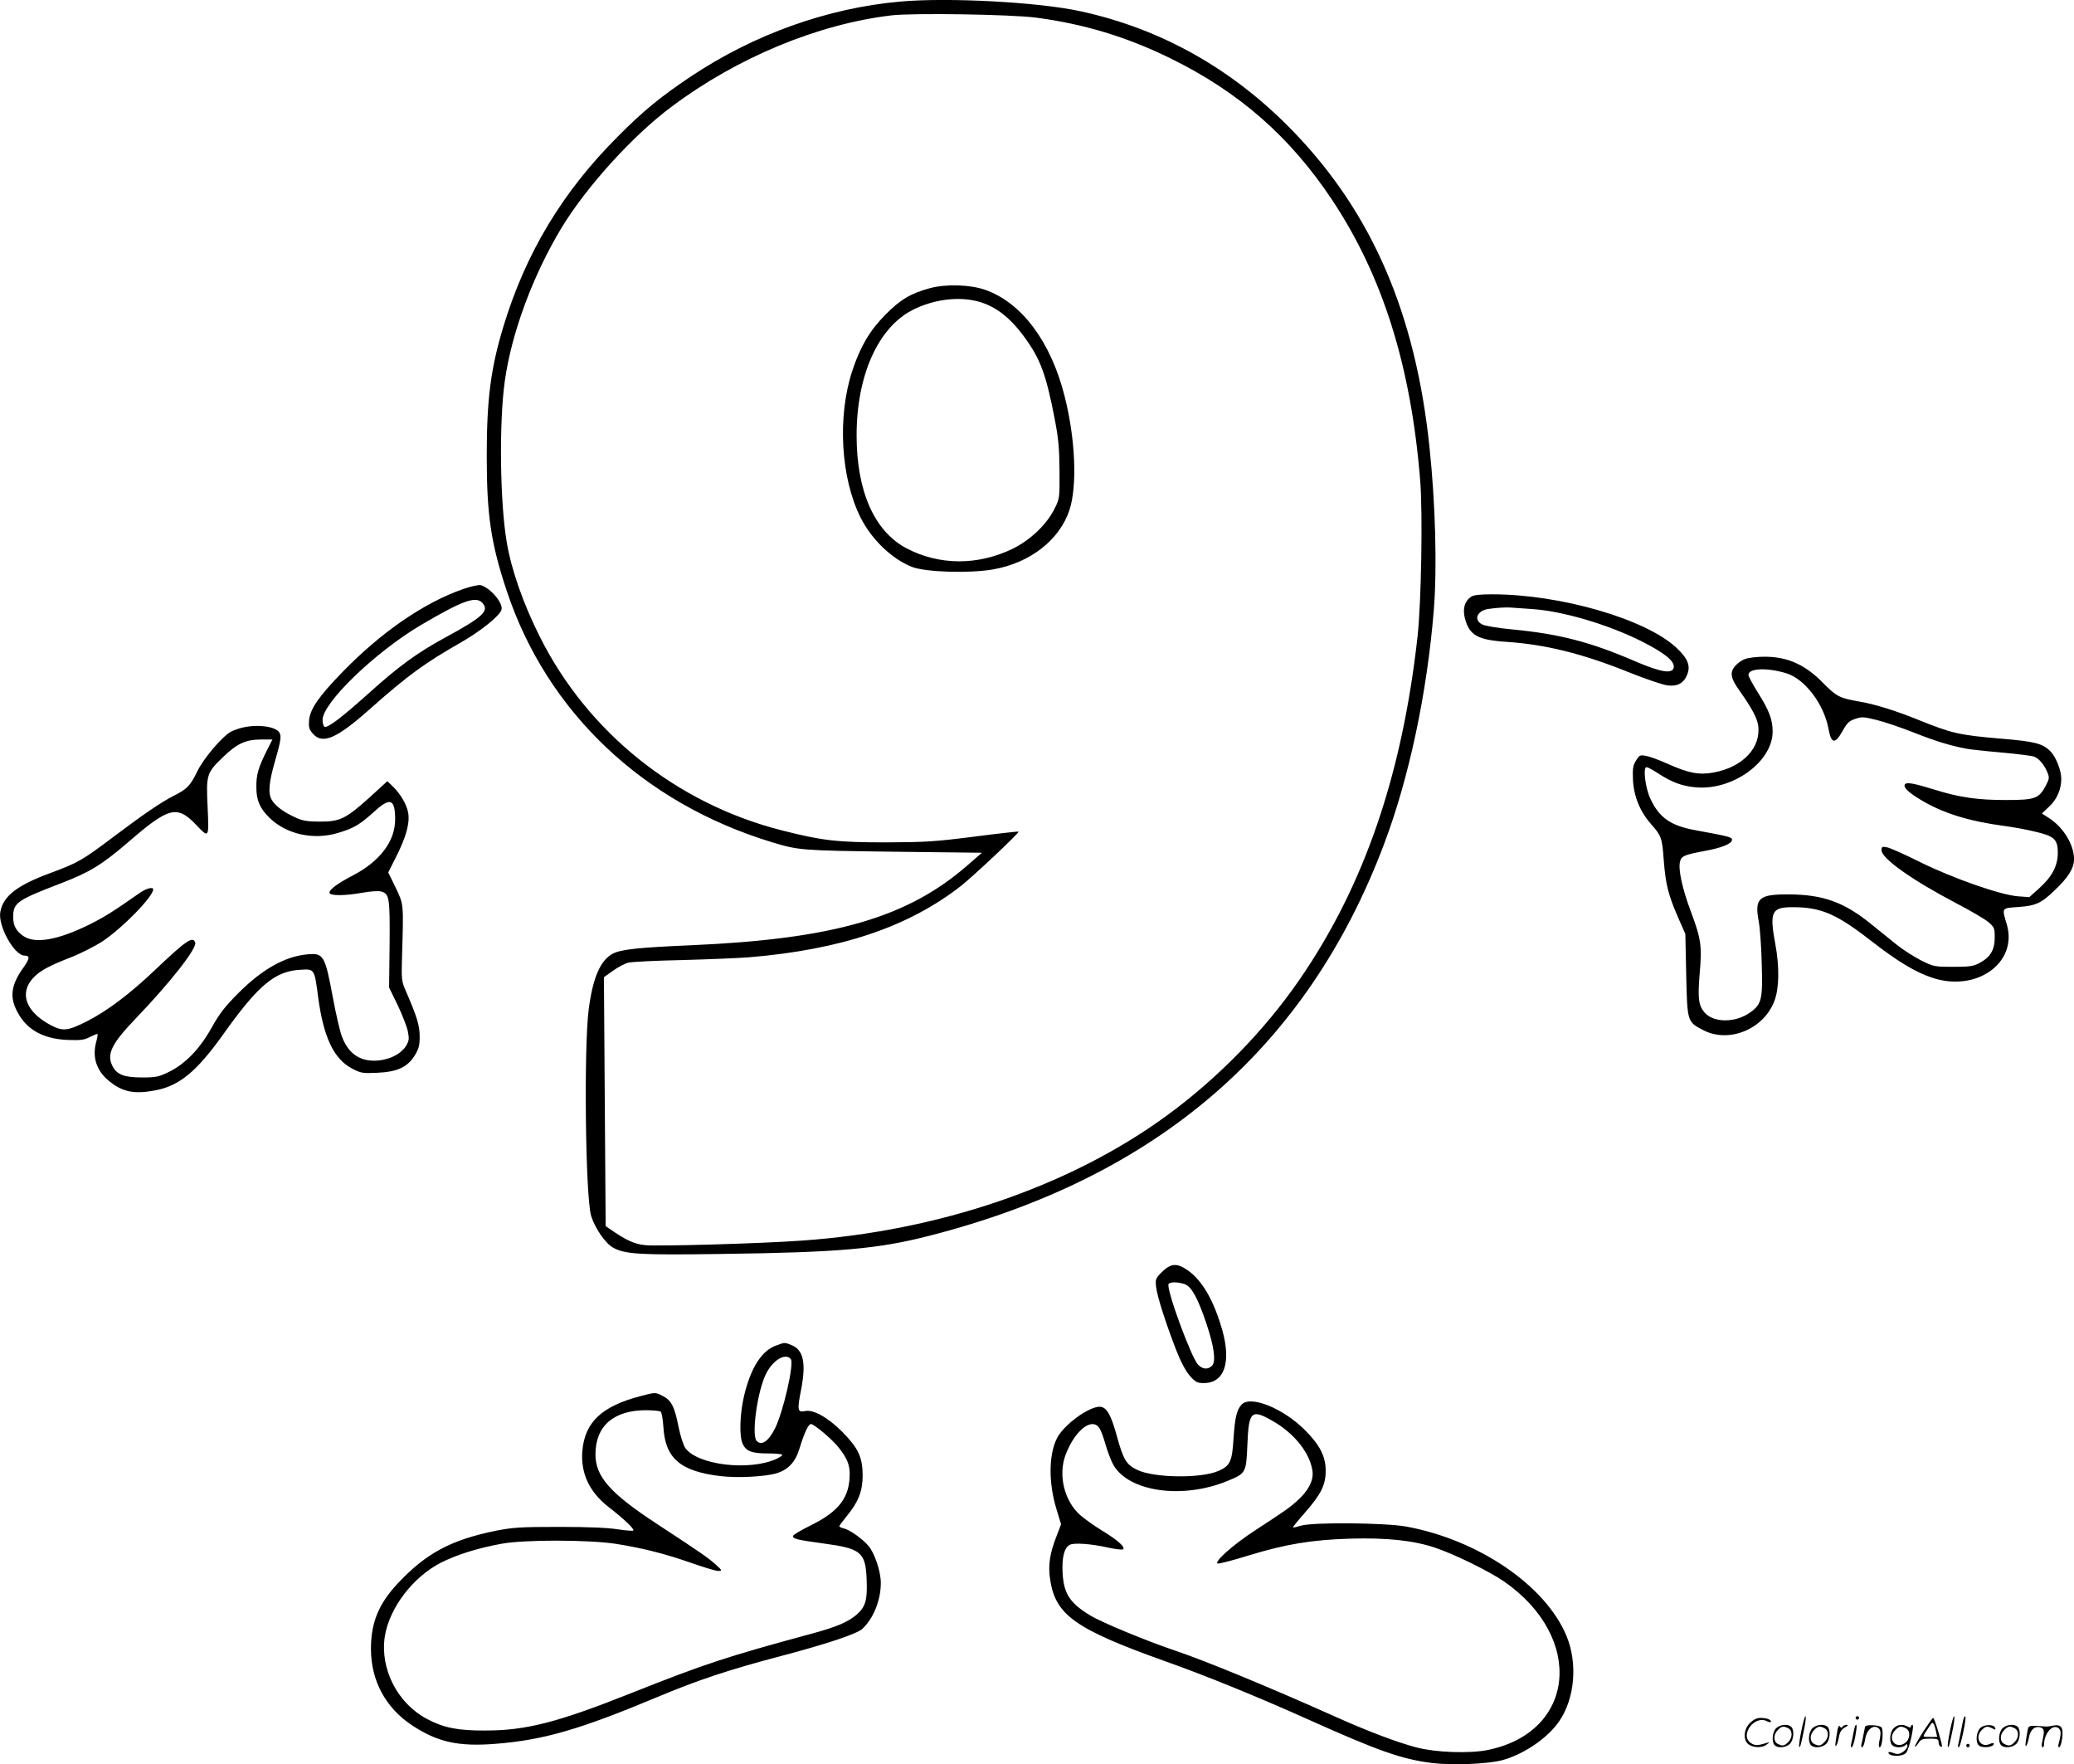 <svg version="1.0" xmlns="http://www.w3.org/2000/svg"
  viewBox="0 0 1199.993 1020.592"
 preserveAspectRatio="xMidYMid meet">
<g transform="translate(-0.376,1020.809) scale(0.1,-0.1)"
fill="#000000" stroke="none">
<path d="M5213 10199 c-421 -37 -848 -190 -1213 -434 -172 -115 -274 -198
-420 -345 -322 -322 -534 -674 -664 -1102 -73 -242 -96 -419 -96 -748 0 -342
24 -505 116 -781 233 -700 789 -1227 1534 -1453 156 -47 166 -48 700 -55 l515
-6 -85 -74 c-347 -302 -773 -425 -1595 -461 -304 -13 -407 -24 -454 -48 -73
-37 -117 -139 -141 -322 -29 -224 -19 -1086 14 -1196 22 -71 82 -158 126 -183
70 -39 155 -44 630 -37 680 9 906 29 1204 106 1315 337 2182 1084 2627 2263
146 386 250 877 289 1361 19 244 9 615 -26 943 -81 767 -331 1346 -782 1815
-350 364 -766 599 -1237 701 -241 53 -766 81 -1042 56z m786 -93 c278 -37 523
-111 776 -235 398 -195 693 -454 936 -819 294 -443 457 -963 510 -1626 15
-190 6 -699 -15 -896 -89 -805 -310 -1448 -684 -1990 -202 -293 -472 -570
-768 -786 -560 -409 -1317 -668 -2114 -723 -235 -17 -835 -34 -904 -26 -62 6
-110 28 -206 95 l-22 15 -5 720 -5 720 52 37 c29 21 69 42 89 47 20 5 158 12
306 15 149 4 324 11 390 16 535 44 926 176 1230 414 72 57 338 307 332 313 -3
2 -119 -11 -258 -29 -227 -29 -281 -32 -509 -33 -284 0 -370 10 -605 70 -608
155 -1121 566 -1398 1120 -95 189 -164 385 -191 545 -40 231 -45 701 -11 937
40 280 162 607 327 882 145 239 413 535 639 703 378 283 843 476 1269 527 122
15 695 6 839 -13z M5384 8541 c-113 -31 -171 -66 -259 -155 -89 -90 -144 -184
-189 -320 -89 -267 -68 -625 48 -854 64 -126 180 -237 295 -283 78 -31 332
-39 470 -15 215 37 386 171 443 345 45 140 34 410 -28 655 -79 315 -247 542
-459 617 -87 31 -228 35 -321 10z m258 -72 c109 -23 198 -88 286 -207 95 -129
128 -218 178 -477 22 -113 27 -171 28 -300 1 -158 1 -161 -29 -220 -45 -92
-142 -183 -245 -233 -201 -96 -422 -95 -611 4 -186 98 -289 330 -289 653 0
350 126 629 330 729 112 55 243 74 352 51z M2685 6801 c-227 -79 -474 -248
-701 -482 -136 -140 -185 -211 -192 -277 -3 -41 0 -53 21 -77 56 -66 139 -30
334 144 215 191 317 265 521 381 114 65 226 154 237 190 12 38 -63 127 -120
143 -11 3 -56 -7 -100 -22z m110 -81 c41 -46 4 -81 -217 -201 -160 -87 -267
-165 -438 -319 -158 -142 -242 -206 -259 -196 -6 4 -11 22 -11 39 0 99 303
391 567 548 245 144 320 171 358 129z M8514 6755 c-36 -25 -48 -68 -35 -122
26 -100 73 -127 241 -138 226 -15 440 -68 708 -176 97 -39 198 -73 224 -76 57
-7 93 12 113 61 22 52 5 95 -64 159 -179 165 -670 307 -1063 307 -75 0 -109
-4 -124 -15z m350 -70 c178 -11 440 -88 636 -186 133 -67 193 -115 188 -151
-6 -41 -73 -30 -227 36 -255 110 -433 156 -699 182 -89 8 -166 21 -183 30 -50
26 -30 78 34 89 46 7 108 11 137 8 14 -1 65 -5 114 -8z M10101 6396 c-18 -6
-45 -25 -58 -41 -32 -37 -26 -71 25 -142 72 -102 101 -156 108 -200 19 -129
-88 -243 -258 -274 -84 -15 -144 -4 -264 50 -49 22 -106 43 -126 46 -34 7 -39
5 -58 -26 -18 -29 -21 -46 -18 -114 5 -95 41 -182 105 -255 59 -66 64 -80 73
-208 11 -141 26 -200 82 -329 l43 -98 5 -237 c6 -272 6 -272 100 -320 148 -76
348 6 410 169 28 72 30 197 6 327 -35 190 -23 216 100 216 163 0 253 -38 454
-195 151 -117 254 -180 350 -212 257 -88 500 84 435 307 -29 98 -32 94 65 101
100 7 133 21 208 93 83 78 116 131 116 186 -1 83 -63 184 -147 237 l-39 25 44
42 c44 42 68 98 68 159 0 49 -31 128 -64 160 -44 44 -90 56 -285 72 -244 21
-283 30 -481 110 -125 51 -250 90 -340 105 -111 19 -131 29 -206 105 -105 109
-210 155 -344 154 -41 0 -90 -6 -109 -13z m239 -83 c107 -33 217 -179 243
-320 16 -89 38 -92 82 -13 25 45 38 58 72 69 37 13 49 13 125 -6 45 -11 146
-45 223 -76 125 -49 205 -73 300 -91 17 -3 105 -13 197 -21 91 -8 177 -19 191
-24 28 -11 59 -47 77 -92 12 -29 11 -36 -10 -77 -40 -74 -62 -82 -231 -82
-164 0 -267 15 -409 59 -123 38 -166 46 -175 31 -10 -17 21 -47 97 -92 126
-75 276 -121 478 -148 47 -6 125 -20 174 -32 115 -26 136 -45 136 -123 0 -75
-33 -138 -107 -205 l-58 -52 -66 5 c-102 8 -375 104 -564 197 -88 44 -175 83
-192 86 -29 6 -33 4 -33 -16 0 -48 175 -172 430 -306 83 -43 168 -93 188 -110
35 -30 37 -35 37 -90 0 -71 -25 -113 -88 -147 -36 -19 -57 -22 -153 -22 -107
0 -112 1 -185 37 -40 21 -104 61 -140 90 -36 29 -104 84 -150 121 -155 126
-278 170 -474 171 -176 1 -201 -21 -175 -159 7 -38 15 -149 17 -245 6 -203 0
-231 -67 -279 -85 -61 -213 -61 -265 1 -34 41 -39 82 -27 227 14 156 8 198
-52 358 -49 131 -73 242 -62 286 8 33 24 40 141 62 100 18 160 42 160 65 0 15
-14 19 -210 55 -145 26 -212 73 -263 184 -29 62 -43 181 -22 181 8 0 41 -18
74 -40 73 -47 132 -69 206 -76 215 -23 450 146 450 322 0 69 -20 122 -85 225
-30 48 -55 94 -55 103 0 39 109 43 220 9z M1407 5999 c-21 -5 -50 -15 -66 -23
-50 -27 -160 -155 -196 -231 -40 -82 -59 -102 -135 -140 -73 -37 -173 -105
-347 -236 -182 -137 -207 -152 -367 -211 -192 -71 -272 -132 -290 -223 -17
-80 80 -255 140 -255 32 0 30 -18 -5 -67 -74 -102 -84 -174 -35 -262 54 -101
149 -153 289 -159 76 -3 96 0 129 17 22 11 41 19 44 17 2 -2 -1 -21 -7 -43
-25 -89 0 -168 73 -228 78 -64 145 -78 267 -55 140 26 240 108 394 324 203
285 299 366 447 374 82 5 81 7 103 -162 31 -228 90 -354 195 -409 51 -27 61
-29 146 -25 116 5 175 32 218 101 23 38 28 57 28 109 0 64 -16 115 -78 258
-28 64 -28 68 -24 210 9 303 10 295 -37 393 l-43 88 45 89 c58 115 80 194 71
253 -7 48 -46 115 -93 159 l-28 27 -104 -95 c-137 -123 -170 -139 -286 -139
-73 0 -100 5 -140 23 -72 33 -118 67 -139 103 -22 37 -17 100 19 224 34 118
37 142 26 164 -20 36 -124 51 -214 30z m139 -136 c-47 -94 -60 -138 -59 -208
0 -75 19 -121 73 -175 98 -98 257 -134 401 -90 90 27 124 47 207 122 94 86
122 75 122 -45 0 -125 -88 -242 -244 -323 -88 -46 -136 -81 -136 -100 0 -19
86 -19 193 0 43 8 90 11 105 7 49 -13 52 -34 50 -306 l-3 -250 49 -100 c26
-55 53 -123 59 -151 9 -45 8 -55 -9 -85 -26 -44 -85 -76 -152 -85 -107 -13
-181 33 -220 138 -12 31 -35 132 -52 224 -46 246 -54 260 -148 251 -128 -11
-261 -86 -397 -222 -80 -80 -111 -120 -155 -199 -69 -124 -152 -211 -247 -258
-61 -30 -76 -33 -158 -33 -102 0 -145 16 -170 65 -36 69 -6 130 134 276 199
207 357 408 344 440 -14 38 -53 11 -233 -160 -142 -135 -276 -237 -393 -296
-111 -56 -139 -59 -207 -24 -147 77 -188 187 -102 277 37 39 90 68 216 117 61
24 143 66 185 94 114 76 291 257 291 299 0 16 -39 6 -77 -20 -154 -108 -202
-138 -289 -182 -184 -91 -316 -115 -385 -68 -41 28 -59 60 -59 109 0 83 20 98
276 196 171 66 238 108 394 242 229 198 278 211 385 100 79 -83 78 -84 70 98
-9 190 -6 199 90 291 81 78 130 100 217 101 l68 0 -34 -67z M6727 2850 c-38
-38 -39 -43 -34 -88 6 -54 57 -212 116 -364 27 -69 55 -121 79 -149 33 -37 43
-42 81 -42 119 0 160 120 106 309 -49 171 -117 287 -200 344 -62 43 -97 40
-148 -10z m132 -71 c39 -14 76 -81 127 -234 43 -129 54 -214 30 -238 -24 -23
-53 -21 -80 6 -39 39 -187 442 -171 467 8 13 54 13 94 -1z M4496 2425 c-85
-30 -148 -128 -187 -291 -25 -106 -29 -235 -8 -279 20 -43 53 -55 147 -55 45
0 82 -4 82 -8 0 -5 -17 -16 -37 -25 -159 -70 -454 -33 -524 64 -11 16 -29 71
-40 126 -23 117 -42 152 -94 177 -39 20 -40 20 -124 -2 -226 -59 -324 -151
-338 -319 -10 -128 41 -237 152 -323 88 -68 151 -128 143 -136 -4 -3 -45 0
-90 7 -55 9 -168 14 -338 14 -225 0 -268 -3 -366 -22 -261 -53 -404 -130 -567
-303 -112 -119 -157 -228 -157 -380 0 -185 85 -342 238 -443 147 -97 268 -124
482 -107 278 22 486 82 933 269 233 98 419 160 712 237 274 72 446 130 478
159 65 61 107 166 107 266 0 67 -36 173 -72 215 -38 43 -105 90 -141 100 -15
3 -27 9 -27 13 0 3 19 29 41 56 69 83 94 146 94 240 -1 104 -26 157 -119 251
-83 83 -168 130 -215 119 -43 -9 -46 4 -21 130 28 149 12 223 -55 251 -41 17
-40 17 -89 -1z m83 -79 c21 -25 -43 -304 -91 -401 -38 -75 -77 -102 -106 -73
-30 30 0 265 48 376 37 86 116 138 149 98z m-753 -304 c6 -4 13 -43 16 -88 10
-181 97 -257 328 -285 99 -12 259 -4 326 16 68 20 111 66 134 145 28 91 51
140 66 140 18 0 125 -90 161 -137 47 -59 63 -98 63 -151 0 -136 -61 -217 -225
-298 -55 -27 -101 -54 -102 -60 -6 -17 20 -24 176 -45 217 -29 243 -51 249
-208 5 -118 -6 -158 -56 -202 -49 -43 -116 -72 -252 -109 -506 -137 -627 -177
-1050 -345 -432 -172 -613 -218 -850 -218 -156 -1 -240 16 -334 66 -172 90
-274 289 -246 477 26 166 163 346 327 429 92 46 207 82 346 108 131 25 507 24
664 0 157 -25 287 -58 438 -111 71 -25 141 -46 155 -46 24 1 23 2 -16 38 -44
39 -84 67 -342 236 -270 177 -354 273 -353 403 1 162 105 252 291 253 41 0 80
-4 86 -8z M7187 2082 c-28 -31 -38 -75 -46 -193 -8 -136 -20 -161 -87 -190
-101 -45 -374 -41 -471 6 -63 31 -79 58 -116 191 -35 129 -61 174 -101 174
-65 0 -208 -106 -246 -181 -49 -94 -50 -260 -4 -410 l27 -89 -26 -68 c-40
-101 -50 -171 -37 -253 31 -204 145 -285 662 -470 243 -86 541 -208 833 -339
403 -181 539 -229 715 -251 115 -14 321 -6 404 16 124 33 263 127 330 224 92
132 109 338 43 496 -121 291 -508 555 -927 632 -122 22 -540 26 -609 5 -23 -7
-44 -12 -46 -10 -2 2 28 39 67 83 96 110 122 162 122 245 0 82 -33 147 -117
232 -126 128 -319 207 -370 150z m195 -103 c119 -72 204 -184 216 -284 6 -54
-26 -114 -92 -172 -48 -42 -58 -49 -240 -168 -128 -83 -243 -186 -216 -192 9
-2 88 19 176 46 215 66 365 91 589 98 210 6 366 -10 491 -52 111 -37 311 -135
399 -195 469 -325 416 -873 -95 -976 -106 -21 -299 -14 -410 15 -108 28 -280
93 -459 173 -393 176 -752 324 -937 387 -164 55 -425 163 -491 203 -119 72
-154 126 -161 244 -5 92 9 148 41 165 24 14 128 6 228 -17 38 -8 73 -12 80 -9
17 11 -28 52 -120 108 -46 28 -103 69 -127 90 -92 81 -129 231 -85 349 54 142
153 220 196 154 9 -13 25 -57 36 -97 12 -41 32 -93 45 -116 90 -156 402 -199
660 -92 107 44 108 46 115 210 8 199 23 210 161 128z M10426 194 c-10 -47 -15
-88 -12 -91 5 -6 9 7 30 110 7 37 10 67 6 67 -4 0 -15 -39 -24 -86z M10740
270 c0 -5 5 -10 10 -10 6 0 10 5 10 10 0 6 -4 10 -10 10 -5 0 -10 -4 -10 -10z
M11286 194 c-10 -47 -15 -88 -12 -91 5 -6 9 7 30 110 7 37 10 67 6 67 -4 0
-15 -39 -24 -86z M11366 269 c-3 -8 -10 -41 -16 -74 -6 -33 -14 -68 -16 -77
-3 -10 -1 -18 3 -18 10 0 46 171 38 178 -2 3 -7 -1 -9 -9z M10129 241 c-38
-38 -41 -101 -7 -125 29 -20 79 -20 104 0 18 14 18 15 1 10 -53 -17 -69 -17
-92 -2 -69 45 21 166 94 126 12 -6 21 -7 21 -1 0 12 -25 21 -62 21 -19 0 -39
-10 -59 -29z M11130 189 c-28 -45 -49 -83 -47 -85 2 -3 12 7 21 21 14 21 24
25 66 25 43 0 50 -3 50 -19 0 -11 5 -23 10 -26 6 -3 10 -3 10 1 0 20 -44 164
-51 164 -4 0 -30 -37 -59 -81z m75 4 l7 -33 -42 0 c-42 0 -42 0 -28 23 8 12
21 32 29 44 15 25 22 18 34 -34z M10280 210 c-22 -22 -27 -79 -8 -98 19 -19
66 -14 88 8 22 22 27 79 8 98 -19 19 -66 14 -88 -8z m71 0 c25 -14 25 -54 -1
-80 -23 -23 -33 -24 -61 -10 -25 14 -25 54 1 80 23 23 33 24 61 10z M10490
210 c-22 -22 -27 -79 -8 -98 19 -19 66 -14 88 8 22 22 27 79 8 98 -19 19 -66
14 -88 -8z m71 0 c25 -14 25 -54 -1 -80 -23 -23 -33 -24 -61 -10 -25 14 -25
54 1 80 23 23 33 24 61 10z M10636 204 c-3 -16 -8 -47 -11 -69 -8 -51 10 -26
19 27 5 27 15 42 34 53 18 10 22 14 10 15 -9 0 -20 -5 -24 -11 -5 -8 -9 -8
-14 1 -5 8 -10 3 -14 -16z M10737 223 c-2 -4 -7 -26 -11 -48 -4 -22 -9 -48
-12 -57 -3 -10 -1 -18 4 -18 4 0 14 28 20 62 11 58 10 81 -1 61z M10795 220
c-1 -3 -5 -23 -9 -45 -4 -22 -9 -48 -12 -57 -3 -10 -1 -18 4 -18 5 0 13 20 17
45 7 53 44 87 74 68 17 -11 19 -28 8 -80 -4 -18 -3 -33 2 -33 16 0 24 99 11
115 -12 14 -87 18 -95 5z M10960 210 c-22 -22 -27 -79 -8 -98 7 -7 24 -12 38
-12 14 0 31 5 38 12 9 9 12 8 12 -5 0 -9 -12 -24 -26 -34 -21 -13 -32 -15 -55
-6 -16 6 -29 8 -29 3 0 -24 81 -27 102 -2 18 19 50 162 37 162 -5 0 -9 -5 -9
-10 0 -7 -6 -7 -19 0 -30 16 -59 12 -81 -10z m71 0 c29 -16 25 -65 -6 -86 -56
-37 -103 28 -55 76 23 23 33 24 61 10z M11461 211 c-23 -23 -28 -80 -9 -99 19
-19 88 -13 88 9 0 5 -11 4 -24 -2 -54 -25 -89 38 -46 81 23 23 33 24 62 9 16
-9 19 -8 16 3 -8 22 -64 22 -87 -1z M11590 210 c-22 -22 -27 -79 -8 -98 19
-19 66 -14 88 8 22 22 27 79 8 98 -19 19 -66 14 -88 -8z m71 0 c25 -14 25 -54
-1 -80 -23 -23 -33 -24 -61 -10 -25 14 -25 54 1 80 23 23 33 24 61 10z M11736
201 c-3 -14 -8 -44 -11 -66 -8 -51 10 -26 19 27 8 41 35 63 66 53 22 -7 24
-21 11 -77 -5 -22 -5 -38 0 -38 5 0 9 6 9 13 0 68 51 125 85 97 15 -13 15 -35
-1 -92 -3 -10 -1 -18 4 -18 6 0 13 23 17 50 9 63 -5 84 -49 76 -17 -4 -35 -6
-41 -6 -101 8 -104 7 -109 -19z M11380 110 c0 -5 5 -10 10 -10 6 0 10 5 10 10
0 6 -4 10 -10 10 -5 0 -10 -4 -10 -10z"/>
</g>
</svg>
